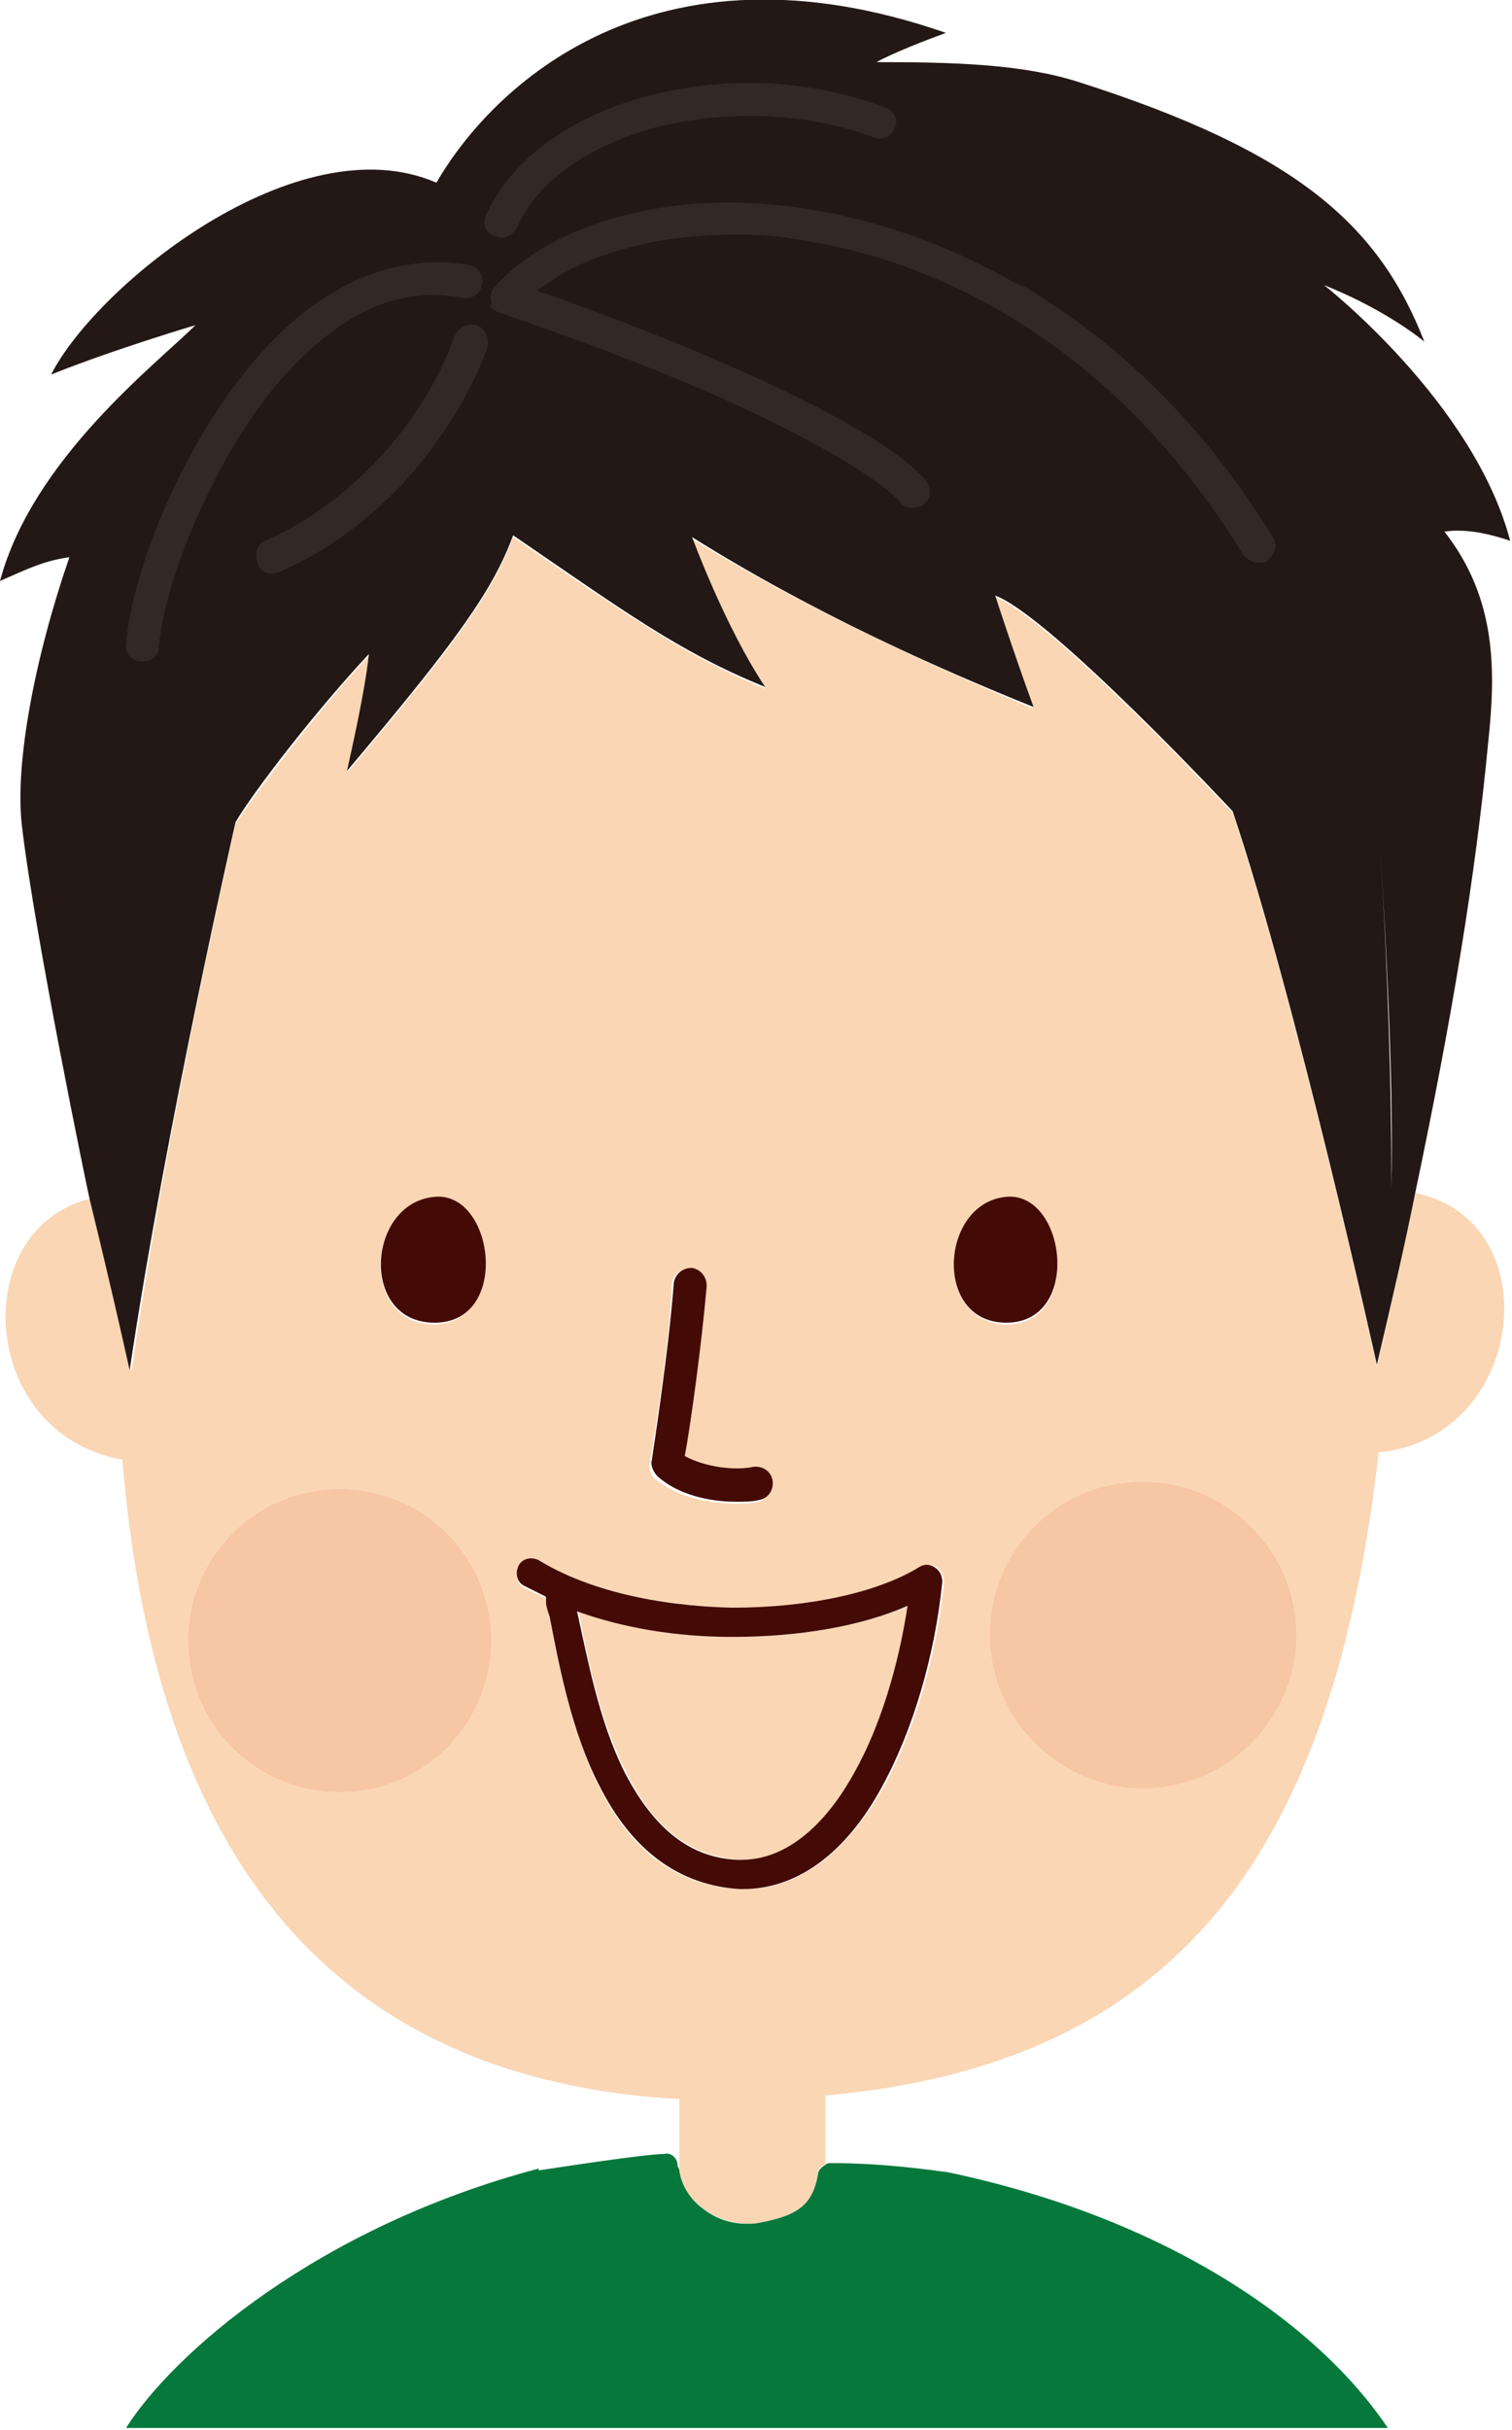<?xml version="1.0" encoding="utf-8"?>
<!-- Generator: Adobe Illustrator 22.1.0, SVG Export Plug-In . SVG Version: 6.00 Build 0)  -->
<svg version="1.1" id="レイヤー_1" xmlns="http://www.w3.org/2000/svg" xmlns:xlink="http://www.w3.org/1999/xlink" x="0px"
	 y="0px" viewBox="0 0 82.8 133" style="enable-background:new 0 0 82.8 133;" xml:space="preserve">
<style type="text/css">
	.st0{fill:#322826;}
	.st1{fill:#FAD6B4;}
	.st2{fill:#07783B;}
	.st3{fill:#440B06;}
	.st4{fill:#F7C6A4;}
	.st5{fill:#231815;}
</style>
<g>
	<path class="st0" d="M70.7,28.9L70.7,28.9c-3.6-5.8-8.1-10.5-13.4-13.7c-0.2-0.1-0.4-0.2-0.6-0.3c-0.2-0.1-0.3-0.2-0.4-0.3
		l-0.4-0.2c-4.3-2.4-9-3.9-13.5-4.3c-3.6-0.2-6.7,0.1-9.2,0.8c-1.3,0.4-2.5,0.9-3.6,1.5c1.2-2,3.7-3.6,6.9-4.5
		c3.7-1,7.7-0.8,11.1,0.6c0.5,0.2,1,0.2,1.5,0c0.5-0.2,0.8-0.6,1-1.1c0.4-1,0-2.1-1.1-2.5c-4.2-1.6-9.1-1.9-13.5-0.7
		c-4.7,1.2-8.2,3.8-9.8,7.2c-0.4,1,0,2,0.9,2.4c0.2,0.1,0.4,0.2,0.6,0.2c-0.1,0.1-0.2,0.1-0.2,0.2c-0.3-0.3-0.6-0.6-1.1-0.7
		c-3.3-0.7-6.6,0.2-9.6,2.6c-6,4.6-10,14.2-10.4,19.2c0,0.9,0.7,1.7,1.6,1.9l0.2,0c0.9,0,1.7-0.7,2-1.6l0-0.2
		c0.2-2.1,1.2-5.3,2.7-8.2c1.7-3.5,3.9-6.4,6.2-8.1c2-1.5,4-2.1,5.9-1.9c-0.2,0.2-0.4,0.5-0.5,0.8c-1.6,4.5-5.6,8.8-9.8,10.6
		c-0.5,0.2-0.9,0.6-1.1,1c-0.2,0.5-0.2,1,0,1.5c0.4,0.7,1,1.2,1.8,1.2c0.2,0,0.5,0,0.8-0.2c2.7-1.1,5.2-3,7.5-5.5
		c2.1-2.4,3.6-4.9,4.5-7.4c0.1-0.4,0.2-0.7,0.1-1.1c5.5,1.9,10.5,3.9,14.4,5.8c5.3,2.6,6.4,3.9,6.4,4c0.6,0.8,1.8,1,2.7,0.3
		c0.8-0.6,1-1.8,0.2-2.8c-2.3-2.6-10-6.5-19.9-10.1c2.8-1.4,6.5-2,10.5-1.7l0.4,0c0.9,0.1,1.9,0.2,3.1,0.5
		c6.1,1.4,14.9,5.3,21.8,16.5c0.4,0.5,0.9,0.8,1.6,0.8c0.3,0,0.5,0,0.9-0.2l0.2-0.1C71,30.9,71.2,29.8,70.7,28.9z"/>
	<path class="st1" d="M40.7,101.8c2.9,0,5-2.6,6.2-4.8c1.4-2.5,2.5-5.8,2.9-9.1c-2.6,1.1-6,1.7-9.6,1.7c-3.1,0-6.1-0.5-8.5-1.4l0,0
		c0.5,2.7,1.2,6.1,2.6,8.8C35.8,100.1,37.9,101.7,40.7,101.8C40.6,101.8,40.6,101.8,40.7,101.8z"/>
	<path class="st1" d="M38.5,120.9c0.8,0.6,1.9,0.9,2.9,0.8c2.3-0.4,3.1-1,3.4-2.7c0-0.3,0.2-0.5,0.4-0.5v-3.8
		C64.4,113,73,101.5,75.5,79.5c8.1-0.8,9.4-12.7,2-14.2c-0.6,3-1.3,6.1-2.1,9.5c0,0-4.4-19.9-7.9-30.3c0,0-10-10.7-13-11.8
		c0,0,1,3.1,2.1,6.1c-5.2-2.2-12-5.2-18.7-9.3c0,0,1.8,5,4,8.2c-4.6-1.9-7.8-4.2-13.8-8.3c-1.1,3-3.1,5.8-9.1,12.9
		c0.7-3.1,1.1-5.3,1.2-6.4c-2.9,3.1-6.2,7.5-7.3,9.2c0,0-3.8,16.6-5.7,30c0,0-1-4-2.2-9.5c-6.8,1.6-6.2,12.9,1.7,14.3
		c1.6,19.2,9.5,33.8,30.5,35c0,1.1,0,2.5,0,4.1C37.3,119.6,37.8,120.4,38.5,120.9z M23.9,65.6c3.1,0,3.9,6.9-0.2,6.9
		C19.6,72.4,20.1,65.6,23.9,65.6z M18.6,98.1c-4.6,0-8.3-3.7-8.3-8.3c0-4.6,3.7-8.3,8.3-8.3s8.3,3.7,8.3,8.3
		C26.9,94.4,23.2,98.1,18.6,98.1z M71,89.5c0,4.6-3.8,8.4-8.4,8.4s-8.4-3.8-8.4-8.4s3.8-8.4,8.4-8.4S71,84.9,71,89.5z M55.3,65.6
		c3.1,0,3.9,6.9-0.2,6.9C51,72.4,51.5,65.6,55.3,65.6z M35.6,80c0-0.1,1-5.7,1.2-9.7c0-0.5,0.5-0.9,1-0.8c0.5,0,0.9,0.5,0.8,1
		c-0.2,3.4-0.9,7.7-1.2,9.3c1.1,0.6,2.7,0.8,3.7,0.6c0.5-0.1,1,0.2,1.1,0.7s-0.2,1-0.7,1.1c-0.4,0.1-0.8,0.1-1.3,0.1
		c-1.5,0-3.2-0.4-4.4-1.4C35.6,80.6,35.5,80.3,35.6,80z M32.8,97.8c-1.5-3-2.2-6.6-2.7-9.2C30,88.3,30,88,29.9,87.8
		c0-0.1,0-0.2,0-0.3c-0.4-0.2-0.8-0.4-1.2-0.6c-0.4-0.2-0.5-0.7-0.3-1.1s0.7-0.5,1.1-0.3C32.2,87,36,87.9,40.2,88
		c4,0.1,7.8-0.8,10.2-2.2c0.3-0.2,0.6-0.2,0.9,0c0.3,0.2,0.4,0.5,0.4,0.8c-0.4,4-1.6,8.1-3.3,11.2c-2.1,3.7-4.7,5.6-7.6,5.6
		c-0.1,0-0.2,0-0.2,0C37.2,103.3,34.6,101.4,32.8,97.8z"/>
	<path class="st2" d="M51.9,118.9L51.9,118.9c-0.8-0.1-3.4-0.5-6.4-0.5c-0.1,0-0.2,0-0.3,0.1c-0.2,0.1-0.4,0.3-0.4,0.5
		c-0.3,1.7-1.1,2.3-3.4,2.7c-1,0.1-2-0.1-2.9-0.8c-0.7-0.5-1.2-1.3-1.3-2.1c0-0.1-0.1-0.2-0.1-0.3c0-0.4-0.4-0.7-0.7-0.6
		c-1.1,0-6.2,0.8-6.9,0.9c0-0.1,0-0.1,0-0.1c-12.1,3.2-20,10.1-22.6,14.2h19.9h2.9h21.2h2.4H76C72.1,127.1,63.8,121.4,51.9,118.9z"
		/>
	<path class="st3" d="M40.7,103.4c2.9,0,5.6-1.9,7.6-5.6c1.7-3.1,2.9-7.2,3.3-11.2c0-0.3-0.1-0.6-0.4-0.8c-0.3-0.2-0.6-0.2-0.9,0
		C48,87.2,44.2,88,40.1,88c-4.2-0.1-8-1-10.6-2.6c-0.4-0.2-0.9-0.1-1.1,0.3s-0.1,0.9,0.3,1.1s0.8,0.4,1.2,0.6c0,0.1,0,0.2,0,0.3
		c0,0.2,0.1,0.5,0.2,0.8c0.5,2.6,1.2,6.3,2.7,9.2c1.8,3.6,4.4,5.5,7.7,5.7C40.5,103.4,40.6,103.4,40.7,103.4z M34.2,97
		c-1.4-2.8-2-6.1-2.6-8.8l0,0c2.5,0.9,5.4,1.4,8.5,1.4c3.7,0,7.1-0.6,9.6-1.7c-0.5,3.3-1.5,6.6-2.9,9.1c-1.2,2.2-3.3,4.8-6.2,4.8
		c-0.1,0-0.1,0-0.2,0C37.8,101.7,35.8,100.1,34.2,97z"/>
	<path class="st4" d="M18.6,81.5c-4.6,0-8.3,3.7-8.3,8.3c0,4.6,3.7,8.3,8.3,8.3s8.3-3.7,8.3-8.3C26.9,85.2,23.2,81.5,18.6,81.5z"/>
	<path class="st4" d="M54.2,89.5c0,4.6,3.8,8.4,8.4,8.4s8.4-3.8,8.4-8.4s-3.8-8.4-8.4-8.4C57.9,81.1,54.2,84.9,54.2,89.5z"/>
	<path class="st3" d="M23.8,72.4c4.1,0,3.3-6.9,0.2-6.9C20.1,65.6,19.6,72.4,23.8,72.4z"/>
	<path class="st3" d="M55.1,72.4c4.1,0,3.3-6.9,0.2-6.9C51.5,65.6,51,72.4,55.1,72.4z"/>
	<path class="st3" d="M40.3,82.2c0.5,0,0.9,0,1.3-0.1c0.5-0.1,0.8-0.6,0.7-1.1s-0.6-0.8-1.1-0.7c-1,0.2-2.6,0-3.7-0.6
		c0.3-1.6,0.9-5.9,1.2-9.3c0-0.5-0.3-0.9-0.8-1c-0.5,0-0.9,0.3-1,0.8c-0.3,4-1.2,9.6-1.2,9.7c-0.1,0.3,0.1,0.7,0.3,0.9
		C37.1,81.8,38.8,82.2,40.3,82.2z"/>
	<path class="st5" d="M30.6,15.1c4.5-1.4,9.5-2,15.2-1.6c-1.4-0.3-2.7-0.5-3.6-0.6C37.6,12.6,33.5,13.4,30.6,15.1z"/>
	<path class="st5" d="M82.7,29.6c-2-7.6-10.2-14-10.2-14C76,17,78,18.7,78,18.7c-2.5-6.4-7-10.4-18.9-14.2C56,3.5,52.2,3.4,48,3.4
		c0.9-0.5,2.7-1.2,3.8-1.6c-16.1-5.6-24.9,3-27.9,8.2C16.3,6.7,5.3,15.6,2.8,20.5c3.5-1.4,7.9-2.7,7.9-2.7c-2.1,2.1-8.9,7.3-10.7,14
		c1.6-0.7,2.4-1.1,3.8-1.3c-1.9,5.5-3,11.3-2.6,14.7c0.7,6,3.6,20,3.7,20.4C6.2,70.9,7.1,75,7.1,75c2-13.4,5.8-30,5.8-30
		c1-1.7,4.4-6.1,7.3-9.2c-0.1,1.1-0.5,3.3-1.2,6.4c6-7.1,8-9.9,9.1-12.9c6,4.1,9.1,6.4,13.8,8.3c-2.2-3.3-4-8.2-4-8.2
		c6.7,4.2,13.5,7.2,18.7,9.3c-1.1-3-2.1-6.1-2.1-6.1c3,1.1,13,11.8,13,11.8c3.5,10.4,7.9,30.3,7.9,30.3c0.8-3.4,1.5-6.4,2.1-9.4
		c0,0,0,0,0,0c2-9.5,3.3-17.3,4-24.7c0.4-3.8,0.5-7.8-2.4-11.5C80.4,28.9,81.8,29.3,82.7,29.6z M11.5,26.8c-1.5,3-2.6,6.3-2.8,8.6
		c0,0.5-0.4,0.8-0.9,0.8H7.7c-0.5,0-0.9-0.5-0.8-1c0.4-4.6,4.2-13.9,10-18.3c2.8-2.1,5.8-2.9,8.8-2.4c0.5,0.1,0.8,0.6,0.7,1.1
		c-0.1,0.5-0.6,0.8-1.1,0.7c-2.5-0.5-5,0.2-7.3,2C15.6,20.1,13.3,23.1,11.5,26.8z M26.7,19c-0.9,2.5-2.4,4.9-4.3,7.1
		c-2.1,2.3-4.5,4.1-7.1,5.2c-0.1,0-0.2,0.1-0.4,0.1c-0.4,0-0.7-0.2-0.8-0.6c-0.2-0.5,0-1,0.4-1.2c4.5-1.9,8.7-6.4,10.4-11.2
		c0.2-0.5,0.7-0.7,1.2-0.6C26.6,18,26.8,18.5,26.7,19z M26.6,11.8c1.4-3.1,4.7-5.5,9.1-6.6c4.3-1.1,8.9-0.8,12.8,0.7
		C49,6.1,49.2,6.6,49,7c-0.2,0.5-0.7,0.7-1.2,0.5C44.3,6.2,40.1,6,36.2,6.9c-3.9,1-6.8,3-7.9,5.6c-0.2,0.3-0.5,0.5-0.8,0.5
		c-0.1,0-0.3,0-0.4-0.1C26.6,12.8,26.4,12.3,26.6,11.8z M69.4,30.7c-0.1,0.1-0.3,0.1-0.5,0.1c-0.3,0-0.6-0.2-0.8-0.4
		C61,18.8,51.7,14.8,45.8,13.5c-5.6-0.4-10.7,0.1-15.2,1.6c-0.4,0.3-0.8,0.5-1.2,0.8c10.8,3.8,19.1,7.8,21.3,10.4
		c0.3,0.4,0.3,1-0.1,1.3c-0.4,0.3-1,0.3-1.3-0.1c-0.4-0.5-2-1.9-6.8-4.3c-4-2-9.3-4.1-15.2-6.1c-0.2-0.1-0.4-0.2-0.5-0.4
		c0,0,0.1,0,0.1-0.1c0,0,0,0,0-0.1c-0.1-0.3,0-0.6,0.2-0.8c1.5-1.7,3.7-2.9,6.3-3.7c2.7-0.8,5.8-1.1,8.9-0.8
		c4.5,0.4,9.1,1.9,13.3,4.3c0.2,0.1,0.3,0.1,0.5,0.2c0.2,0.1,0.4,0.2,0.5,0.3c5.2,3.2,9.6,7.7,13.1,13.4
		C70,29.8,69.8,30.4,69.4,30.7z M76.2,65L76.2,65c0-5.6-0.2-11.7-0.6-18.3C76,53.3,76.3,59.4,76.2,65z"/>
</g>
</svg>
